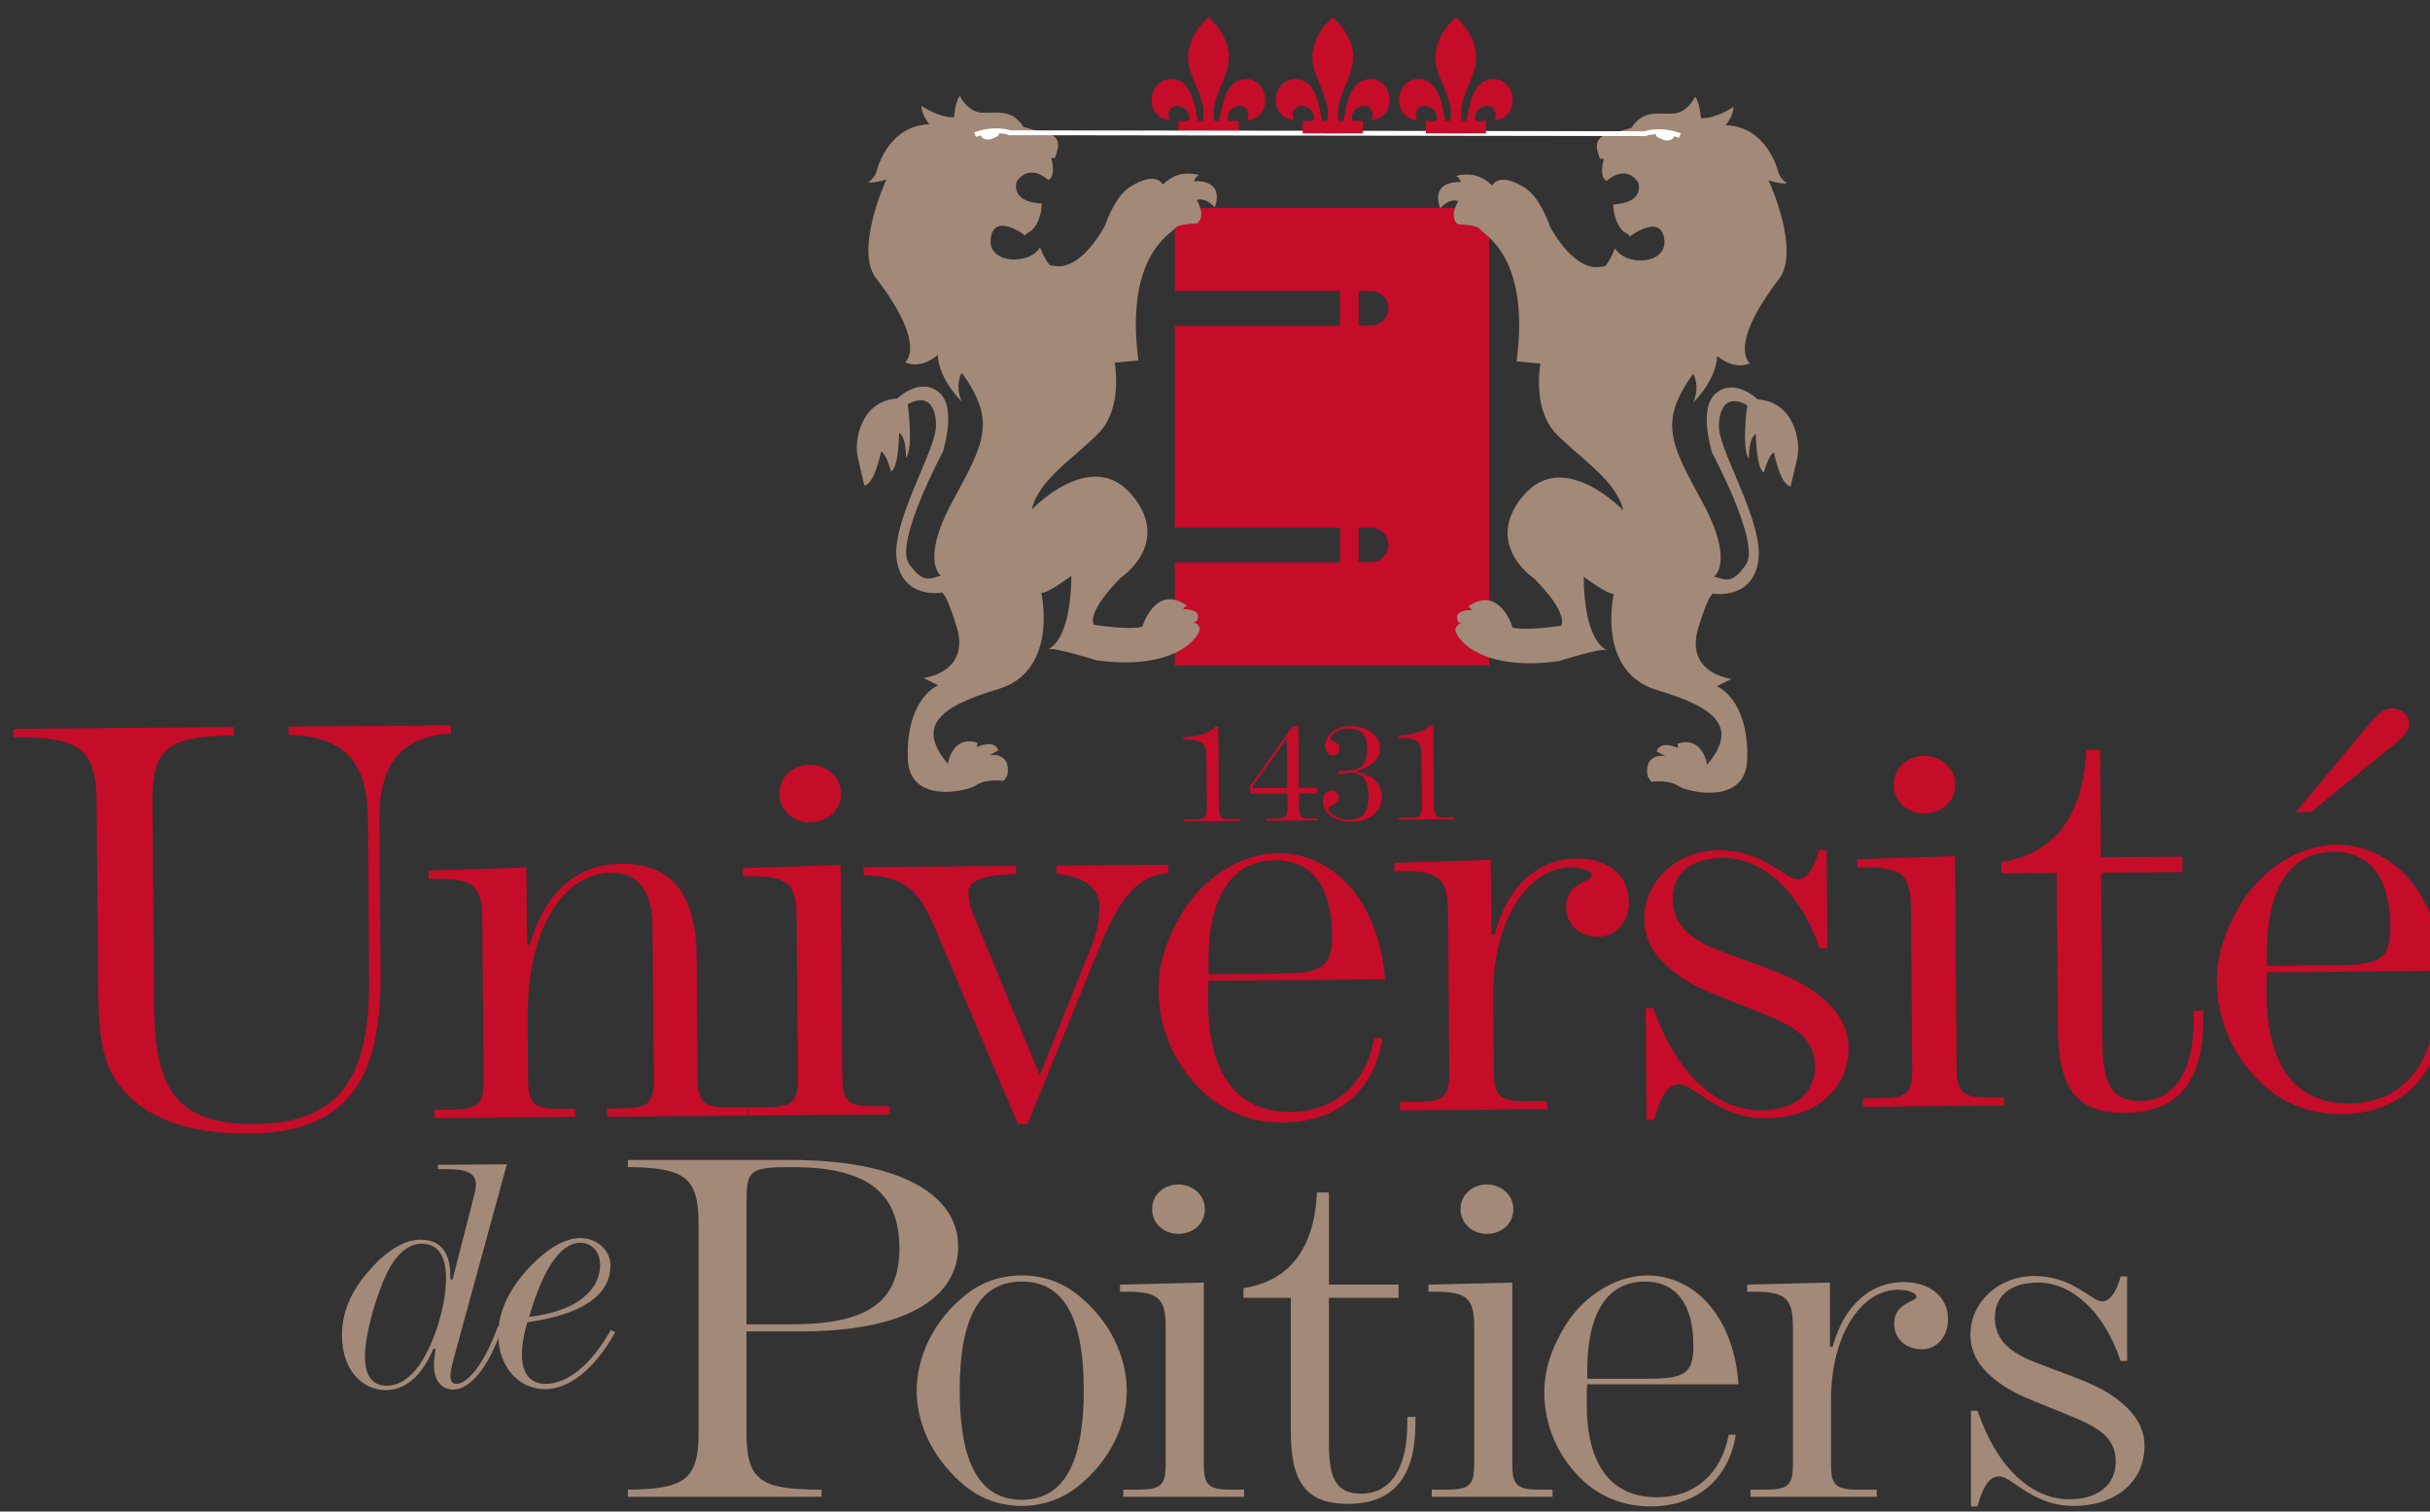 <?xml version="1.0" encoding="utf-8"?>
<!-- Generator: Adobe Illustrator 15.0.2, SVG Export Plug-In  -->
<!DOCTYPE svg PUBLIC "-//W3C//DTD SVG 1.1//EN" "http://www.w3.org/Graphics/SVG/1.1/DTD/svg11.dtd">
<svg version="1.1"
	 xmlns="http://www.w3.org/2000/svg" xmlns:xlink="http://www.w3.org/1999/xlink" xmlns:a="http://ns.adobe.com/AdobeSVGViewerExtensions/3.0/"
	 x="0px" y="0px" width="180px" height="112px" viewBox="-1 -1.272 180 112" enable-background="new -1 -1.272 180 112"
	 xml:space="preserve">
<rect x="-1" y="-1.272" width="180" height="112" fill="#333333" stroke="none"/>
<defs>
</defs>
<path fill="#c50c29" d="M86.024,14.131v6.164h3.731h8.497v2.571H86.024v14.959h3.731h8.497v2.57H86.024v7.647h23.283V14.131H86.024z
	 M100.547,40.378h-0.906v-2.553h0.906c0.72,0,1.295,0.571,1.295,1.275C101.842,39.812,101.267,40.378,100.547,40.378z
	 M100.547,22.852h-0.906v-2.557h0.906c0.72,0,1.295,0.57,1.295,1.28C101.842,22.28,101.267,22.852,100.547,22.852z"/>
<path fill="#c50c29" d="M0.003,53.343L0,52.726l16.319-0.129l0.005,0.617c-5.031,0.083-6.06,0.97-6.027,5.061l0.119,14.955
	c0.051,6.201,1.623,8.828,7.502,8.78c6.257-0.05,8.488-3.497,8.428-10.755L26.25,59.292c-0.033-4.136-1.788-6.013-5.88-6.112
	l-0.007-0.616l12.042-0.095l0.004,0.616c-3.667,0.204-5.344,2.241-5.309,6.376l0.091,11.436c0.064,8.048-2.634,11.767-9.783,11.821
	c-4.562,0.038-7.77-1.169-9.626-3.661c-1.425-1.88-1.492-4.476-1.521-8.038L6.158,58.308C6.124,54.217,5.037,53.347,0.003,53.343z"
	/>
<path fill="#c50c29" d="M31.172,80.96l1.223-0.01c2.023-0.017,2.443-0.373,2.428-2.219l-0.094-11.789
	c-0.019-2.463-0.542-3.117-3.364-3.097c-0.188,0.002-0.375,0.005-0.611,0.005l-0.004-0.615l7.242-0.232l0.045,5.718l0.189,0.042
	c1.144-3.968,3.526-6.01,6.772-6.035c3.764-0.031,5.567,2.241,5.604,6.903l0.073,8.973c0.014,1.847,0.441,2.195,2.415,2.181
	l1.317-0.01l0.005,0.615L43.97,81.474l-0.006-0.617l1.132-0.008c1.929-0.016,2.347-0.372,2.333-2.218l-0.09-11.262
	c-0.021-2.639-1.067-3.993-3.09-3.978c-3.384,0.027-6.223,3.964-6.167,10.827l0.035,4.485c0.012,1.759,0.393,2.197,2.321,2.182
	l1.174-0.01l0.007,0.616l-10.442,0.083L31.172,80.96z"/>
<path fill="#c50c29" d="M54.645,63.661c-0.186,0.002-0.375,0.003-0.611,0.004L54.03,63.05l7.241-0.232l0.126,15.701
	c0.013,1.758,0.394,2.195,2.321,2.181l1.175-0.009l0.005,0.615l-10.439,0.083l-0.006-0.616l1.224-0.009
	c2.021-0.017,2.443-0.371,2.426-2.218L58.01,66.757C57.99,64.294,57.468,63.64,54.645,63.661z M61.296,57.489
	c0.008,1.275-0.973,2.164-2.29,2.174c-1.269,0.01-2.265-0.906-2.273-2.138c-0.01-1.188,0.971-2.119,2.241-2.128
	C60.242,55.386,61.287,56.301,61.296,57.489z"/>
<path fill="#c50c29" d="M68.173,67.292c-1.151-2.674-2.288-3.678-5.205-3.697l-0.005-0.615l11.289-0.09l0.004,0.615
	c-2.352,0.02-3.523,0.468-3.516,1.303c0.003,0.662,0.15,1.23,0.39,1.757l4.893,11.839l3.779-9.445
	c0.462-1.104,0.643-2.159,0.635-3.127c-0.01-1.32-1.099-2.148-3.171-2.352l-0.005-0.615l8.278-0.066l0.004,0.616
	c-2.255,0.151-3.606,1.877-4.989,5.229l-5.444,13.373l-0.706,0.004L68.173,67.292z"/>
<path fill="#c50c29" d="M94.064,81.909c-2.303,0.018-4.381-0.801-5.943-2.285c-2.135-2.006-3.285-4.723-3.306-7.494
	c-0.016-2.023,0.627-3.92,1.834-5.909c1.625-2.608,4.435-4.257,6.974-4.277c4.092-0.032,7.506,3.458,7.977,9.349l-13.075,0.105
	c-0.041,0.572-0.039,1.143-0.033,1.67c0.042,5.322,2.18,8.076,6.131,8.045c3.245-0.025,5.534-2.023,6.164-5.46l0.611-0.003
	C100.82,79.524,98.063,81.876,94.064,81.909z M93.555,70.872c3.245-0.025,4.135-0.342,4.115-2.891
	c-0.028-3.607-1.549-5.529-4.23-5.508c-3.198,0.023-4.965,2.676-4.924,7.691c0.001,0.219,0.002,0.482,0.006,0.748L93.555,70.872z"/>
<path fill="#c50c29" d="M102.896,63.274c-0.186,0.004-0.374,0.005-0.608,0.006l-0.005-0.614l7.146-0.233l0.045,5.541l0.235-0.001
	c0.959-3.616,3.246-5.612,6.069-5.634c2.352-0.02,3.868,1.287,3.882,3.179c0.013,1.539-0.965,2.603-2.236,2.612
	c-1.409,0.012-2.404-0.902-2.416-2.178c-0.014-1.85,1.913-1.909,1.91-2.348c-0.004-0.309-0.663-0.611-1.605-0.604
	c-3.055,0.024-5.754,3.785-5.707,9.591l0.045,5.542c0.014,1.76,0.395,2.195,2.32,2.182l1.647-0.014l0.005,0.615l-10.912,0.087
	l-0.006-0.616l1.225-0.01c2.02-0.016,2.442-0.37,2.427-2.217l-0.095-11.788C106.242,63.909,105.722,63.253,102.896,63.274z"/>
<path fill="#c50c29" d="M120.899,73.425l0.563-0.004c1.782,5.045,4.813,7.614,8.01,7.59c2.492-0.021,3.987-1.308,3.973-3.287
	c-0.014-1.715-1.01-2.675-3.229-3.626c-2.736-1.165-5.047-1.851-6.654-2.938c-1.845-1.261-2.747-2.573-2.763-4.333
	c-0.022-2.771,2.358-5.076,5.508-5.1c3.294-0.027,4.957,2.158,5.853,2.15c0.609-0.005,1.217-0.713,1.58-2.166l0.564-0.005l0.059,7.3
	l-0.564,0.004c-1.492-4.343-4.335-6.738-7.155-6.716c-2.399,0.02-3.754,1.128-3.738,3.063c0.015,1.717,1.058,2.852,3.228,3.714
	c2.595,1.034,4.857,1.677,6.465,2.632c2.175,1.303,3.314,2.832,3.33,4.637c0.023,3.035-2.357,5.208-6.119,5.24
	c-1.646,0.012-3.016-0.506-4.528-1.506c-0.803-0.521-1.372-1-1.937-0.994c-0.799,0.005-1.356,0.891-1.814,2.607l-0.564,0.005
	L120.899,73.425z"/>
<path fill="#c50c29" d="M137.186,63.003c-0.189,0-0.378,0.003-0.613,0.005l-0.004-0.616l7.242-0.233l0.123,15.702
	c0.016,1.759,0.396,2.196,2.324,2.18l1.176-0.009l0.004,0.615l-10.441,0.085l-0.005-0.616l1.224-0.01
	c2.023-0.017,2.443-0.372,2.428-2.218l-0.094-11.789C140.53,63.636,140.006,62.98,137.186,63.003z M143.833,56.829
	c0.011,1.276-0.97,2.164-2.286,2.176c-1.271,0.01-2.265-0.906-2.275-2.137c-0.009-1.188,0.971-2.121,2.24-2.132
	C142.783,54.728,143.823,55.643,143.833,56.829z"/>
<path fill="#c50c29" d="M157.547,80.303c2.541-0.019,3.981-2.187,3.949-6.146c-0.002-0.176-0.004-0.352-0.004-0.529l0.705-0.005
	c0,0.177,0.002,0.353,0.004,0.528c0.038,4.706-1.873,7.009-5.775,7.041c-3.67,0.027-4.953-1.896-4.988-6.207l-0.093-11.568
	l-4.093,0.033l-0.006-0.836c3.945-0.646,6.086-3.435,6.284-8.32l1.032-0.008l0.065,7.961l6.021-0.047l0.01,1.143l-6.021,0.049
	l0.101,12.623C154.762,78.962,155.384,80.32,157.547,80.303z"/>
<path fill="#c50c29" d="M172.465,81.282c-2.305,0.02-4.382-0.8-5.945-2.283c-2.133-2.006-3.282-4.725-3.307-7.494
	c-0.014-2.023,0.63-3.921,1.836-5.91c1.626-2.607,4.434-4.258,6.974-4.277c4.091-0.032,7.506,3.458,7.978,9.35l-13.074,0.104
	c-0.043,0.572-0.039,1.143-0.035,1.672c0.041,5.322,2.182,8.076,6.131,8.045c3.245-0.025,5.534-2.025,6.166-5.46l0.611-0.006
	C179.219,78.899,176.462,81.251,172.465,81.282z M171.953,70.247c3.245-0.027,4.137-0.342,4.115-2.893
	c-0.027-3.606-1.547-5.529-4.229-5.508c-3.2,0.025-4.965,2.678-4.925,7.691c0.003,0.221,0.003,0.484,0.005,0.75L171.953,70.247z
	 M170.167,58.913l-1.128,0.01l5.498-6.599c0.607-0.709,1.074-1.108,1.639-1.112c0.706-0.005,1.274,0.517,1.279,1.134
	c0.004,0.527-0.369,0.925-1.07,1.503L170.167,58.913z"/>
<path fill="#A38977" d="M54.296,97.379v7.427c0,3.619,0.967,4.297,5.563,4.297v0.527H45.508v-0.527
	c4.314-0.037,5.241-0.793,5.241-4.297V89.501c0-3.506-0.927-4.259-5.241-4.297v-0.529h12.054c8.101,0,12.416,2.564,12.416,6.41
	c0,3.844-3.952,6.294-11.65,6.294H54.296z M57.603,96.853c5.441,0,8.021-1.51,8.021-5.617c0-4.26-2.541-6.031-7.942-6.031
	c-3.265,0-3.385,0.226-3.385,2.826v8.822H57.603z"/>
<path fill="#A38977" d="M78.876,94.702c2.297,1.848,3.588,4.486,3.588,7.088c0,2.6-1.291,5.201-3.588,7.048
	c-1.209,0.979-2.66,1.471-4.192,1.471c-1.532,0-2.983-0.491-4.193-1.471c-2.256-1.847-3.588-4.448-3.588-7.048
	c0-2.602,1.291-5.24,3.588-7.088c1.21-0.979,2.623-1.471,4.193-1.471S77.667,93.723,78.876,94.702z M70.089,101.752
	c0,5.392,1.491,8.104,4.596,8.104s4.594-2.712,4.594-8.104c0-5.429-1.489-8.067-4.594-8.067S70.089,96.323,70.089,101.752z"/>
<path fill="#A38977" d="M82.487,94.438c-0.163,0-0.324,0-0.525,0v-0.527l6.208-0.15v13.457c0,1.508,0.322,1.885,1.975,1.885h1.008
	v0.527h-8.95v-0.527h1.049c1.733,0,2.095-0.302,2.095-1.885V97.116C85.346,95.005,84.903,94.438,82.487,94.438z M88.25,88.304
	c0,1.092-0.847,1.847-1.975,1.847c-1.089,0-1.935-0.792-1.935-1.847c0-1.02,0.846-1.81,1.935-1.81
	C87.362,86.494,88.25,87.284,88.25,88.304z"/>
<path fill="#A38977" d="M99.816,109.403c2.178,0,3.429-1.846,3.429-5.238c0-0.151,0-0.302,0-0.453h0.604c0,0.151,0,0.302,0,0.453
	c0,4.032-1.654,5.992-5,5.992c-3.145,0-4.232-1.658-4.232-5.352v-9.914h-3.508v-0.717c3.389-0.527,5.242-2.902,5.441-7.086h0.889
	v6.822h5.16v0.98h-5.16v10.816C97.439,108.235,97.963,109.403,99.816,109.403z"/>
<path fill="#A38977" d="M105.338,94.438c-0.162,0-0.323,0-0.527,0v-0.527l6.209-0.15v13.457c0,1.508,0.324,1.885,1.978,1.885h1.007
	v0.527h-8.949v-0.527h1.048c1.733,0,2.097-0.302,2.097-1.885V97.116C108.199,95.005,107.756,94.438,105.338,94.438z M111.1,88.304
	c0,1.092-0.846,1.847-1.973,1.847c-1.088,0-1.936-0.792-1.936-1.847c0-1.02,0.848-1.81,1.936-1.81S111.1,87.284,111.1,88.304z"/>
<path fill="#A38977" d="M121.25,110.347c-1.975,0-3.748-0.717-5.08-1.998c-1.813-1.734-2.779-4.071-2.779-6.445
	c0-1.734,0.563-3.355,1.611-5.051c1.41-2.225,3.83-3.621,6.006-3.621c3.508,0,6.41,3.018,6.773,8.067h-11.207
	c-0.039,0.491-0.039,0.979-0.039,1.433c0,4.563,1.813,6.937,5.199,6.937c2.781,0,4.758-1.696,5.32-4.636h0.523
	C127.055,108.349,124.679,110.347,121.25,110.347z M120.887,100.885c2.783,0,3.549-0.264,3.549-2.45c0-3.092-1.29-4.75-3.588-4.75
	c-2.74,0-4.273,2.262-4.273,6.56c0,0.188,0,0.413,0,0.641H120.887z"/>
<path fill="#A38977" d="M128.948,94.438c-0.163,0-0.323,0-0.525,0v-0.527l6.128-0.15v4.749h0.202
	c0.846-3.091,2.821-4.787,5.24-4.787c2.015,0,3.306,1.131,3.306,2.751c0,1.32-0.846,2.226-1.934,2.226
	c-1.212,0-2.058-0.793-2.058-1.886c0-1.584,1.653-1.62,1.653-1.998c0-0.264-0.564-0.527-1.371-0.527
	c-2.619,0-4.958,3.203-4.958,8.18v4.75c0,1.508,0.323,1.885,1.975,1.885h1.412v0.527h-9.353v-0.527h1.049
	c1.732,0,2.096-0.302,2.096-1.885V97.116C131.811,95.005,131.367,94.438,128.948,94.438z"/>
<path fill="#A38977" d="M144.998,103.259h0.483c1.491,4.336,4.071,6.559,6.813,6.559c2.137,0,3.426-1.092,3.426-2.789
	c0-1.469-0.846-2.299-2.74-3.129c-2.34-1.016-4.314-1.621-5.685-2.563c-1.571-1.093-2.337-2.224-2.337-3.732
	c0-2.375,2.055-4.333,4.756-4.333c2.82,0,4.232,1.884,4.998,1.884c0.523,0,1.049-0.604,1.369-1.848h0.484v6.257h-0.484
	c-1.249-3.731-3.666-5.804-6.086-5.804c-2.057,0-3.225,0.941-3.225,2.601c0,1.47,0.886,2.45,2.74,3.203
	c2.217,0.905,4.154,1.472,5.523,2.3c1.854,1.132,2.822,2.451,2.822,3.995c0,2.603-2.058,4.449-5.281,4.449
	c-1.41,0-2.58-0.453-3.868-1.32c-0.687-0.451-1.169-0.865-1.653-0.865c-0.686,0-1.17,0.753-1.573,2.224h-0.483V103.259z"/>
<path fill="#c50c29" d="M89.089,8.619c0-0.004,0-0.005,0-0.008h1.651c0.004-0.032,0.011-0.091,0.011-0.179V8.147V7.875
	c0-0.087-0.007-0.147-0.011-0.185c-0.063-0.006-0.128-0.009-0.209-0.006C90.45,7.688,90.377,7.69,90.3,7.695
	C90.227,7.7,90.158,7.698,90.094,7.69c-0.063-0.006-0.109-0.033-0.137-0.08c-0.049-0.209-0.029-0.387,0.051-0.535
	c0.084-0.152,0.191-0.27,0.327-0.354c0.136-0.077,0.281-0.126,0.441-0.137c0.165-0.011,0.304,0.016,0.423,0.091
	c0.121,0.071,0.203,0.184,0.246,0.336c0.048,0.155,0.023,0.353-0.066,0.599c0.338-0.015,0.609-0.104,0.815-0.28
	c0.201-0.171,0.349-0.377,0.437-0.617s0.113-0.496,0.086-0.768c-0.031-0.274-0.117-0.516-0.254-0.731
	c-0.138-0.213-0.334-0.382-0.573-0.503c-0.243-0.127-0.532-0.156-0.872-0.099c-0.303,0.057-0.553,0.182-0.744,0.384
	s-0.346,0.446-0.471,0.729c-0.124,0.284-0.222,0.599-0.289,0.943c-0.074,0.344-0.146,0.684-0.208,1.022h-0.353
	C88.895,7.42,88.878,7.155,88.905,6.9c0.024-0.26,0.074-0.517,0.15-0.768c0.076-0.257,0.165-0.509,0.268-0.762
	c0.105-0.25,0.208-0.5,0.311-0.751c0.102-0.249,0.188-0.5,0.262-0.749c0.067-0.251,0.11-0.502,0.124-0.761
	c0.018-0.32-0.018-0.625-0.092-0.919c-0.08-0.292-0.189-0.569-0.326-0.831c-0.141-0.261-0.302-0.502-0.493-0.728
	C88.924,0.404,88.725,0.198,88.519,0c-0.211,0.198-0.409,0.404-0.596,0.631c-0.189,0.226-0.353,0.467-0.489,0.728
	c-0.142,0.262-0.248,0.539-0.326,0.831c-0.079,0.293-0.11,0.599-0.096,0.919c0.015,0.386,0.097,0.761,0.246,1.136
	c0.147,0.374,0.3,0.751,0.458,1.125c0.15,0.381,0.276,0.762,0.371,1.142c0.093,0.382,0.093,0.773,0.001,1.178H87.73
	c-0.068-0.338-0.134-0.678-0.207-1.022c-0.073-0.345-0.169-0.659-0.292-0.943c-0.124-0.283-0.281-0.526-0.47-0.729
	c-0.192-0.203-0.442-0.328-0.751-0.384c-0.333-0.057-0.622-0.029-0.87,0.099c-0.241,0.122-0.433,0.29-0.569,0.503
	c-0.14,0.215-0.222,0.457-0.253,0.731c-0.028,0.272,0,0.529,0.083,0.768c0.087,0.239,0.23,0.446,0.437,0.617
	c0.208,0.176,0.477,0.266,0.818,0.28c-0.1-0.246-0.125-0.444-0.077-0.599c0.051-0.152,0.136-0.265,0.255-0.336
	c0.118-0.075,0.258-0.102,0.421-0.091c0.158,0.011,0.309,0.06,0.449,0.137c0.138,0.084,0.246,0.202,0.325,0.354
	c0.079,0.148,0.097,0.326,0.062,0.535c-0.03,0.047-0.075,0.074-0.141,0.08c-0.063,0.007-0.135,0.01-0.208,0.004
	c-0.075-0.004-0.15-0.007-0.229-0.011c-0.079-0.002-0.148,0-0.208,0.006c-0.007,0.038-0.01,0.098-0.015,0.185
	c-0.005,0.085-0.008,0.181-0.008,0.272c0,0.101,0.003,0.194,0.008,0.285c0.005,0.087,0.007,0.147,0.015,0.179h1.64
	c0,0.002-0.002,0.003-0.002,0.008H89.089z"/>
<path fill="#A38977" d="M87.462,12.156c-0.003-0.257,0.351-0.465,0.351-0.465c-1.193-0.287-2.007,0.065-2.673,0.709
	c-0.241-0.373-0.845-0.796-2.376,0.142c-0.883,0.541-1.513,1.768-1.938,2.958c-1.264,2.221-2.432,2.836-3.205,2.954
	c-0.523,0.011-0.827-0.072-0.827-0.072c-0.305-0.184-0.764-1.331-0.764-1.331c-0.758,1.347-3.86,1.237-3.647-0.627
	c0.233-2.03,2.568-0.24,2.568-0.24c0.07-0.278,0.455-0.158,0.838-0.865c0.383-0.714,0.38-1.505,0.38-1.505
	c-2.444-0.144-1.845-1.655-1.845-1.655c0.98-1.394,2.33-0.094,2.33-0.094c0.615-0.279,0.216-1.635,0.216-1.635l0.287,0.002
	l0.199-0.7c0.156-0.885-0.586-1.053-0.586-1.053l-1.954-0.548c-0.871-1.347-1.93-1.015-3.044-1.052
	c-1.118-0.041-1.668-1.236-1.668-1.236c-0.337,0.303-0.44,1.577-0.44,1.577c-1.173,0.021-2.402-0.842-2.402-0.842
	c-0.026,0.637,0.576,1.36,0.576,1.36c-2.869,0.088-3.772,2.949-3.899,3.459c-0.123,0.51-0.637,0.847-0.637,0.847
	c0.516,0.073,1.375-0.225,1.375-0.225l-0.084,0.162c0,0-2.302,5.07-0.706,7.149c3.862,5.042,2.154,6.243,2.154,6.243
	c1.229,0.56,2.42-0.545,2.42-0.545c0.11,1.899,1.786,3.46,1.786,3.46c-0.557-1.232-0.005-2.139-0.005-2.139
	c2.632,3.645,1.625,5.247-0.727,9.606c-2.346,4.36-0.823,5.432-0.823,5.432c-0.787,0.186-1.313,0.657-2.376-0.929
	c-1.055-1.587,2.541-8.284,2.541-8.284c0.023-0.176,1.058-3.334-0.357-4.424c-1.411-1.093-3.036,0.502-3.036,0.502
	c-2.736,0.181-3.204,3.162-2.926,4.355c0.282,1.207,0.483,2.095,0.483,2.095c0.771-0.079,1.241-2.517,1.241-2.517
	c0.377,0.124,0.745,1.474,0.745,1.474c0.575-0.249,0.591-2.854,0.591-2.854c0.544,0.288,0.517,1.843,0.517,1.843
	c0.565-0.723,0.125-3.966,0.125-3.966c2.031-1.108,2.15,1.189,2.082,1.796c-0.237,2.067-3.356,7.052-2.887,9.827
	c0.466,2.779,3.236,2.346,3.236,2.346s0.279-0.469,1.189,2.509c1.048,3.425-2.455,3.802-2.455,3.802l1.087,0.542
	c-1.041,0.477-2.386,2.15-2.244,5.497c0.138,3.347,4.431,2.342,5.029,1.93c0.794-0.547,2.07-0.345,2.07-0.345l0.271-0.397
	c0.312-1.804-1.318-1.511-1.318-1.511l0.66-0.347c-0.316-0.875-1.596-0.249-1.596-0.249l0.04-0.316
	c-1.873-0.61-2.193,1.555-2.193,1.555c-2.253-2.689-0.863-4.168,3.695-5.523c4.562-1.351,3.224-7.139,3.224-7.139
	c0.463,0.06,2.231-1.263,2.231-1.263c-0.049,4.564-1.451,5.327-1.724,5.433c0.486-0.161,3.574,0.824,3.574,0.824
	c6.117,0.839,7.83-1.975,7.635-2.435c-0.141-0.337-0.362-0.354-0.472-0.339c0.401-0.081,0.363-0.474,0.363-0.474
	c0.075-0.566-1.088-0.541-1.088-0.541c0.144-0.273,0.285-0.248,0.285-0.248c-2.346-1.692-3.32,1.55-3.32,1.55
	c-1.044,0.261-3.596-0.148-3.596-0.148c-0.471-1.114,2.019-3.501,2.019-3.501s3.811-2.538,0.805-6.12
	c-3.002-3.58-7.418,1.085-7.418,1.085c0.51-2.214,3.107-3.788,4.945-5.645c1.84-1.86,1.2-5.236,1.2-5.236l1.757-0.167
	c-1.031-7.809,2.471-9.411,2.701-9.78c0.229-0.367,1.638-0.363,1.638-0.363c0.73-0.553-0.02-1.739-0.02-1.739
	c0.681-0.239,1.34,0.539,1.34,0.539C89.735,11.947,87.462,12.156,87.462,12.156z"/>
<path fill="#A38977" d="M76.634,46.829c-0.016,0.006-0.037,0.008-0.046,0.015C76.587,46.844,76.604,46.84,76.634,46.829z"/>
<path fill="#FFFFFF" d="M72.94,8.392c0,0,0.177,0.313-0.056,0.427c-0.235,0.114-0.59,0.354-0.969,0.197
	c-0.378-0.155-0.26-0.506-0.26-0.506L72.94,8.392z"/>
<path fill="#A38977" d="M118.028,46.897c0.031,0.012,0.05,0.017,0.05,0.017C118.066,46.906,118.045,46.903,118.028,46.897z"/>
<path fill="#A38977" d="M129.2,28.324c0,0-1.622-1.598-3.036-0.504c-1.412,1.09-0.377,4.249-0.355,4.428
	c0,0,3.598,6.693,2.538,8.281c-1.06,1.583-1.591,1.111-2.376,0.927c0,0,1.527-1.07-0.82-5.429c-2.352-4.358-3.355-5.966-0.728-9.605
	c0,0,0.553,0.903-0.007,2.136c0,0,1.678-1.563,1.789-3.459c0,0,1.19,1.104,2.418,0.543c0,0-1.709-1.199,2.155-6.242
	c1.597-2.082-0.704-7.15-0.704-7.15l-0.086-0.166c0,0,0.859,0.296,1.376,0.229c0,0-0.513-0.341-0.64-0.848
	c-0.125-0.51-1.028-3.371-3.898-3.459c0,0,0.604-0.72,0.578-1.358c0,0-1.231,0.862-2.404,0.842c0,0-0.104-1.271-0.44-1.58
	c0,0-0.55,1.199-1.667,1.238c-1.113,0.035-2.172-0.291-3.044,1.053l-1.958,0.545c0,0-0.733,0.17-0.583,1.055l0.2,0.697l0.293-0.003
	c0,0-0.4,1.36,0.211,1.637c0,0,1.352-1.3,2.33,0.094c0,0,0.6,1.514-1.843,1.652c0,0-0.004,0.799,0.378,1.509
	c0.384,0.708,0.766,0.586,0.841,0.867c0,0,2.331-1.791,2.566,0.235c0.209,1.871-2.896,1.976-3.649,0.629
	c0,0-0.463,1.147-0.764,1.331c0,0-0.309,0.085-0.835,0.072c-0.776-0.121-1.94-0.744-3.202-2.967
	c-0.426-1.186-1.053-2.406-1.932-2.945c-1.529-0.937-2.133-0.513-2.375-0.14c-0.665-0.645-1.481-0.997-2.676-0.711
	c0,0,0.353,0.208,0.35,0.462c0,0-2.27-0.207-1.521,1.938c0,0,0.659-0.775,1.344-0.536c0,0-0.751,1.184-0.025,1.737
	c0,0,1.413-0.005,1.643,0.363c0.228,0.368,3.735,1.969,2.7,9.78l1.764,0.166c0,0-0.644,3.376,1.197,5.236
	c1.838,1.858,4.432,3.433,4.941,5.647c0,0-4.418-4.667-7.419-1.084c-3.002,3.578,0.804,6.119,0.804,6.119s2.488,2.386,2.018,3.497
	c0,0-2.549,0.407-3.596,0.149c0,0-0.971-3.236-3.32-1.551c0,0,0.145-0.021,0.286,0.25c0,0-1.161-0.025-1.088,0.544
	c0,0-0.038,0.388,0.36,0.473c-0.109-0.017-0.326,0.001-0.466,0.335c-0.196,0.461,1.515,3.275,7.63,2.432c0,0,3.08-0.979,3.575-0.819
	c-0.279-0.11-1.673-0.881-1.719-5.434c0,0,1.767,1.325,2.23,1.261c0,0-1.338,5.791,3.222,7.143c4.559,1.354,5.948,2.835,3.695,5.521
	c0,0-0.322-2.168-2.195-1.557l0.043,0.323c0,0-1.279-0.626-1.6,0.246l0.663,0.349c0,0-1.63-0.294-1.321,1.509l0.27,0.402
	c0,0,1.277-0.207,2.072,0.34c0.596,0.408,4.895,1.419,5.031-1.929c0.137-3.352-1.201-5.019-2.247-5.497l1.091-0.542
	c0,0-3.502-0.385-2.457-3.801c0.91-2.982,1.188-2.509,1.188-2.509s2.774,0.428,3.24-2.349c0.466-2.776-2.652-7.759-2.893-9.829
	c-0.066-0.605,0.056-2.9,2.082-1.793c0,0-0.441,3.245,0.124,3.964c0,0-0.024-1.548,0.519-1.839c0,0,0.018,2.604,0.592,2.854
	c0,0,0.367-1.353,0.748-1.473c0,0,0.466,2.436,1.236,2.512c0,0,0.205-0.885,0.486-2.091C132.406,31.486,131.939,28.505,129.2,28.324
	z"/>
<path fill="none" stroke="#FFFFFF" stroke-width="0.358" d="M123.436,8.775c-1.602-0.621-2.976-0.041-2.484-0.144L73.713,8.565
	c0.491,0.102-0.88-0.477-2.485,0.142"/>
<path fill="#FFFFFF" d="M121.727,8.459c0,0-0.178,0.315,0.057,0.428c0.232,0.115,0.591,0.358,0.966,0.198
	c0.38-0.159,0.259-0.508,0.259-0.508L121.727,8.459z"/>
<path fill="#c50c29" d="M98.297,8.619c0-0.004-0.004-0.005-0.004-0.008h1.654c0.005-0.032,0.011-0.091,0.011-0.179V8.147V7.875
	c0-0.087-0.006-0.147-0.011-0.185c-0.061-0.006-0.13-0.009-0.209-0.006c-0.078,0.004-0.157,0.006-0.231,0.011
	C99.434,7.7,99.365,7.698,99.301,7.69c-0.068-0.006-0.113-0.033-0.143-0.08c-0.043-0.209-0.023-0.387,0.059-0.535
	c0.082-0.152,0.188-0.27,0.326-0.354c0.133-0.077,0.281-0.126,0.441-0.137c0.162-0.011,0.303,0.016,0.422,0.091
	c0.119,0.071,0.202,0.184,0.247,0.336c0.044,0.155,0.022,0.353-0.069,0.599c0.338-0.015,0.607-0.104,0.816-0.28
	c0.207-0.171,0.35-0.377,0.437-0.617c0.086-0.239,0.112-0.496,0.081-0.768c-0.025-0.274-0.11-0.516-0.25-0.731
	c-0.138-0.213-0.327-0.382-0.574-0.503c-0.239-0.127-0.53-0.156-0.867-0.099c-0.309,0.057-0.559,0.182-0.744,0.384
	c-0.193,0.203-0.352,0.446-0.475,0.729c-0.122,0.284-0.219,0.599-0.294,0.943c-0.071,0.344-0.14,0.684-0.206,1.022H98.16
	C98.102,7.42,98.083,7.155,98.111,6.9c0.025-0.26,0.076-0.517,0.15-0.768c0.076-0.257,0.16-0.509,0.27-0.762
	c0.105-0.25,0.209-0.5,0.309-0.751c0.098-0.249,0.187-0.5,0.261-0.749c0.069-0.251,0.111-0.502,0.128-0.761
	c0.014-0.32-0.019-0.625-0.098-0.919c-0.078-0.292-0.187-0.569-0.328-0.831c-0.134-0.261-0.298-0.502-0.484-0.728
	C98.131,0.404,97.934,0.198,97.721,0c-0.208,0.198-0.403,0.404-0.595,0.631c-0.187,0.226-0.349,0.467-0.486,0.728
	c-0.136,0.262-0.246,0.539-0.326,0.831c-0.077,0.293-0.108,0.599-0.097,0.919c0.02,0.386,0.1,0.761,0.252,1.136
	c0.146,0.374,0.299,0.751,0.449,1.125c0.156,0.381,0.277,0.762,0.373,1.142c0.092,0.382,0.097,0.773,0.005,1.178h-0.358
	c-0.066-0.338-0.137-0.678-0.208-1.022c-0.07-0.345-0.167-0.659-0.292-0.943c-0.124-0.283-0.281-0.526-0.473-0.729
	c-0.189-0.203-0.439-0.328-0.747-0.384c-0.335-0.057-0.626-0.029-0.867,0.099c-0.245,0.122-0.435,0.29-0.572,0.503
	c-0.141,0.215-0.225,0.457-0.253,0.731c-0.032,0.272-0.006,0.529,0.086,0.768c0.081,0.239,0.229,0.446,0.436,0.617
	c0.205,0.176,0.474,0.266,0.813,0.28c-0.097-0.246-0.122-0.444-0.074-0.599c0.049-0.152,0.135-0.265,0.255-0.336
	c0.121-0.075,0.261-0.102,0.421-0.091c0.157,0.011,0.31,0.06,0.448,0.137c0.138,0.084,0.246,0.202,0.326,0.354
	c0.077,0.148,0.099,0.326,0.061,0.535c-0.031,0.047-0.076,0.074-0.141,0.08c-0.064,0.007-0.133,0.01-0.207,0.004
	c-0.074-0.004-0.15-0.007-0.23-0.011c-0.076-0.002-0.15,0-0.209,0.006c-0.007,0.038-0.013,0.098-0.017,0.185
	c-0.003,0.085-0.005,0.181-0.005,0.272c0,0.101,0.002,0.194,0.005,0.285c0.004,0.087,0.01,0.147,0.017,0.179h1.641
	c0,0.002-0.002,0.003-0.002,0.008H98.297z"/>
<path fill="#c50c29" d="M107.412,8.619c0-0.004,0-0.005,0-0.008h1.651c0.007-0.032,0.013-0.091,0.013-0.179V8.147V7.875
	c0-0.087-0.006-0.147-0.013-0.185c-0.06-0.006-0.131-0.009-0.208-0.006c-0.078,0.004-0.156,0.006-0.229,0.011
	c-0.075,0.005-0.146,0.003-0.209-0.004c-0.066-0.006-0.113-0.033-0.142-0.08c-0.044-0.209-0.026-0.387,0.06-0.535
	c0.081-0.152,0.189-0.27,0.321-0.354c0.136-0.077,0.285-0.126,0.444-0.137c0.16-0.011,0.303,0.016,0.422,0.091
	c0.119,0.071,0.201,0.184,0.246,0.336c0.045,0.155,0.021,0.353-0.068,0.599c0.339-0.015,0.607-0.104,0.816-0.28
	c0.203-0.171,0.352-0.377,0.438-0.617s0.111-0.496,0.082-0.768c-0.029-0.274-0.114-0.516-0.254-0.731
	c-0.135-0.213-0.326-0.382-0.57-0.503c-0.243-0.127-0.533-0.156-0.871-0.099c-0.308,0.057-0.553,0.182-0.742,0.384
	c-0.193,0.203-0.353,0.446-0.474,0.729c-0.124,0.284-0.22,0.599-0.295,0.943c-0.07,0.344-0.136,0.684-0.206,1.022h-0.348
	c-0.059-0.271-0.076-0.535-0.048-0.791c0.022-0.26,0.074-0.517,0.147-0.768c0.078-0.257,0.166-0.509,0.273-0.762
	c0.105-0.25,0.207-0.5,0.31-0.751c0.097-0.249,0.185-0.5,0.256-0.749c0.073-0.251,0.116-0.502,0.13-0.761
	c0.014-0.32-0.018-0.625-0.099-0.919c-0.076-0.292-0.185-0.569-0.327-0.831c-0.134-0.261-0.297-0.502-0.482-0.728
	c-0.191-0.227-0.39-0.433-0.599-0.631c-0.208,0.198-0.405,0.404-0.595,0.631c-0.186,0.226-0.35,0.467-0.488,0.728
	c-0.136,0.262-0.246,0.539-0.326,0.831c-0.076,0.293-0.109,0.599-0.092,0.919c0.016,0.386,0.094,0.761,0.247,1.136
	c0.149,0.374,0.302,0.751,0.452,1.125c0.154,0.381,0.277,0.762,0.37,1.142c0.095,0.382,0.095,0.773,0.006,1.178h-0.356
	c-0.069-0.338-0.141-0.678-0.21-1.022c-0.071-0.345-0.167-0.659-0.291-0.943c-0.126-0.283-0.28-0.526-0.472-0.729
	s-0.439-0.328-0.747-0.384c-0.337-0.057-0.628-0.029-0.87,0.099c-0.244,0.122-0.434,0.29-0.572,0.503
	c-0.139,0.215-0.223,0.457-0.251,0.731c-0.032,0.272-0.007,0.529,0.083,0.768s0.233,0.446,0.439,0.617
	c0.203,0.176,0.476,0.266,0.811,0.28c-0.095-0.246-0.117-0.444-0.07-0.599c0.046-0.152,0.133-0.265,0.25-0.336
	c0.121-0.075,0.262-0.102,0.424-0.091c0.159,0.011,0.31,0.06,0.447,0.137c0.135,0.084,0.248,0.202,0.326,0.354
	c0.076,0.148,0.1,0.326,0.061,0.535c-0.031,0.047-0.076,0.074-0.139,0.08c-0.063,0.007-0.135,0.01-0.209,0.004
	c-0.073-0.004-0.15-0.007-0.23-0.011c-0.076-0.002-0.148,0-0.207,0.006c-0.005,0.038-0.015,0.098-0.016,0.185
	c-0.004,0.085-0.008,0.181-0.008,0.272c0,0.101,0.004,0.194,0.008,0.285c0.001,0.087,0.011,0.147,0.016,0.179h1.641
	c0,0.002,0,0.003,0,0.008H107.412z"/>
<path fill="#c50c29" d="M86.682,59.446l0.78-0.007c0.782-0.007,0.94-0.081,0.933-0.855l-0.031-3.898
	c-0.009-0.952-0.36-1.161-1.73-1.16l-0.002-0.17c1.212-0.075,1.991-0.313,2.362-0.772l0.249-0.001l0.047,5.994
	c0.006,0.752,0.155,0.848,0.868,0.84l0.668-0.005v0.149l-4.143,0.031V59.446z"/>
<path fill="#c50c29" d="M92.805,59.397l0.701-0.008c0.736-0.005,0.859-0.143,0.854-0.831l-0.009-1.038l-2.737,0.021l-0.006-0.572
	l3.156-4.431l0.41-0.002l0.035,4.564l1.346-0.012l0.004,0.414l-1.347,0.01l0.007,0.944c0.006,0.729,0.111,0.92,0.801,0.914
	l0.555-0.005v0.149l-3.768,0.03L92.805,59.397z M94.319,53.442l-2.53,3.547l0.001,0.139l2.56-0.02L94.319,53.442z"/>
<path fill="#c50c29" d="M101.36,57.719c0.009,1.101-0.868,1.892-2.239,1.902c-1.278,0.011-2.133-0.683-2.141-1.528
	c-0.004-0.488,0.29-0.797,0.686-0.8c0.293-0.003,0.498,0.197,0.5,0.505c0.004,0.273-0.152,0.457-0.479,0.607
	c-0.169,0.076-0.305,0.076-0.304,0.246c0.002,0.274,0.675,0.819,1.567,0.813c0.995-0.008,1.433-0.594,1.424-1.801
	c-0.009-1.123-0.478-1.701-1.314-1.693c-0.264,0-0.499,0.119-0.68,0.121c-0.169,0.001-0.249-0.02-0.249-0.105
	c-0.002-0.126,0.134-0.148,0.428-0.15c1.281-0.012,1.719-0.438,1.707-1.72c-0.007-0.942-0.463-1.415-1.335-1.408
	c-0.827,0.006-1.366,0.413-1.364,0.773c0.001,0.138,0.113,0.127,0.296,0.209c0.251,0.115,0.354,0.272,0.355,0.506
	c0.003,0.307-0.188,0.51-0.493,0.512c-0.307,0.003-0.569-0.271-0.573-0.705c-0.005-0.794,0.782-1.468,1.834-1.476
	c1.325-0.01,2.226,0.724,2.233,1.613c0.006,0.795-0.646,1.467-1.742,1.688l0.001,0.085C100.679,56.135,101.352,56.797,101.36,57.719
	z"/>
<path fill="#c50c29" d="M102.605,59.318l0.781-0.007c0.783-0.006,0.939-0.082,0.934-0.854l-0.031-3.896
	c-0.008-0.954-0.359-1.164-1.73-1.162l-0.001-0.17c1.212-0.073,1.99-0.313,2.36-0.771l0.25-0.001l0.046,5.994
	c0.006,0.751,0.155,0.846,0.868,0.841l0.667-0.006v0.147l-4.141,0.032L102.605,59.318z"/>
<path fill="#A38977" d="M32.582,101.689c-0.845,0.007-1.433-0.657-1.441-1.794c-0.002-0.297,0.046-0.692,0.123-1.188l-0.159-0.049
	c-0.856,2.034-2.064,3.059-3.519,3.07c-1.822,0.014-3.236-1.583-3.255-3.98c-0.015-1.804,0.687-3.441,2.154-5.035
	c1.284-1.42,2.519-2.12,3.655-2.13c1.428-0.011,2.201,0.872,2.216,2.602c0,0.1,0.001,0.197,0.001,0.322l0.159,0.05l1.539-5.996
	c0.102-0.422,0.205-0.794,0.203-1.066c-0.007-0.864-0.724-1.155-2.256-1.143c-0.186,0.002-0.372,0.002-0.556,0.004l-0.002-0.32
	l5.102-0.041l-3.904,14.271c-0.18,0.645-0.282,1.114-0.279,1.437c0.004,0.37,0.163,0.567,0.454,0.564
	c0.793-0.007,2.051-1.426,3.058-4.252l0.318,0.072C35.211,100.11,33.77,101.68,32.582,101.689z M30.056,99.879
	c1.123-1.614,1.999-4.44,1.983-6.491c-0.015-1.657-0.628-2.517-1.844-2.507c-0.741,0.005-1.555,0.531-2.155,1.499
	c-0.523,0.844-0.884,1.813-1.246,2.928c-0.541,1.736-0.768,3.096-0.76,4.01c0.012,1.385,0.599,2.098,1.629,2.089
	C28.508,101.399,29.35,100.874,30.056,99.879z"/>
<path fill="#A38977" d="M39.402,101.658c-1.93,0.017-3.475-1.603-3.495-4.001c-0.013-1.682,0.766-3.394,2.339-5.063
	c1.336-1.395,2.626-2.121,3.709-2.131c1.268-0.009,2.253,0.897,2.263,2.01c0.017,2.2-2.06,3.65-6.151,4.227
	c-0.284,0.918-0.41,1.734-0.404,2.426c0.011,1.41,0.651,2.146,1.761,2.138c1.585-0.013,3.318-1.337,4.831-3.995l0.318,0.172
	C43.011,100.222,41.146,101.646,39.402,101.658z M43.451,92.405c-0.007-0.939-0.648-1.602-1.468-1.594
	c-1.425,0.01-2.733,1.85-3.787,5.492C41.601,95.905,43.466,94.407,43.451,92.405z"/>
</svg>
